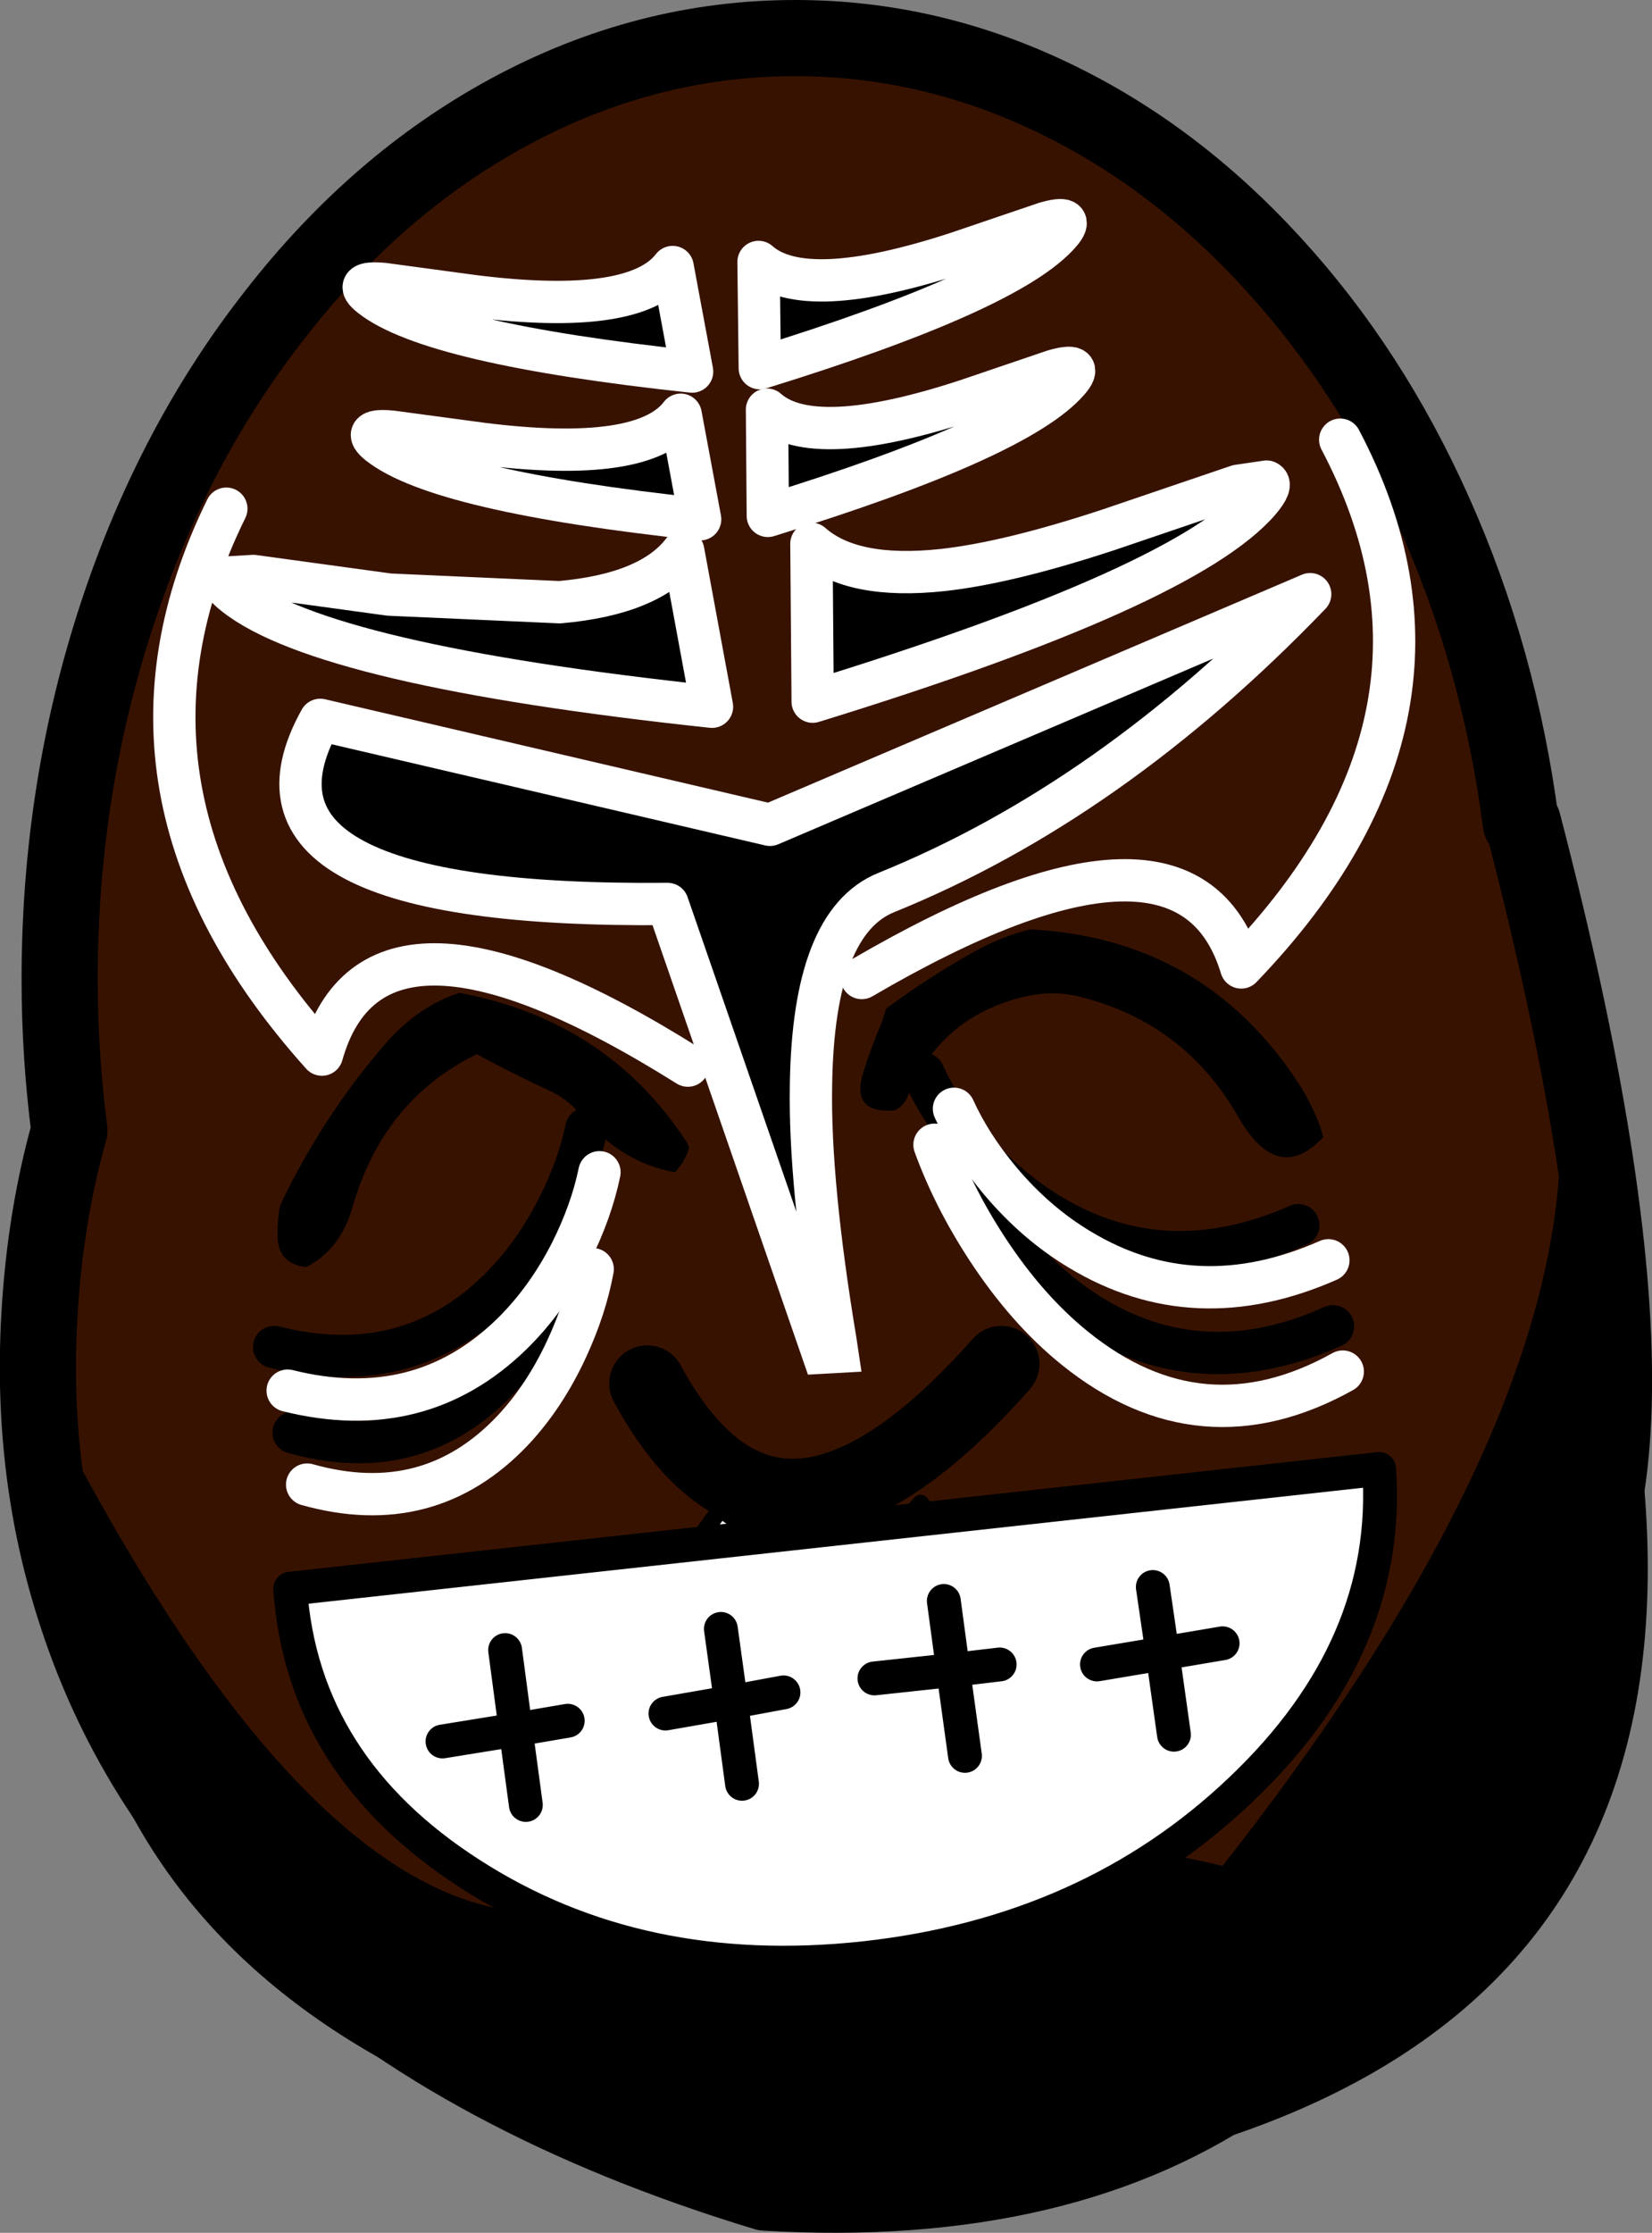 <?xml version="1.0" encoding="UTF-8" standalone="no"?>
<svg xmlns:xlink="http://www.w3.org/1999/xlink" height="263.8px" width="195.25px" xmlns="http://www.w3.org/2000/svg">
  <rect width="100%" height="100%" fill="#808080" stroke="none"/>
  <g transform="matrix(1.0, 0.0, 0.0, 1.0, 99.6, 227.25)">
    <path d="M80.15 -130.0 L80.4 -130.05 Q102.5 -45.2 79.2 -31.0 61.8 36.0 -9.15 31.8 -44.9 20.95 -66.1 1.3 -83.6 -14.95 -90.6 -36.65 -96.0 -53.15 -94.95 -71.7 -94.3 -83.4 -91.4 -93.7 -92.55 -102.6 -92.55 -111.55 -92.55 -134.15 -85.7 -154.85 -79.1 -174.8 -67.05 -190.15 -55.05 -205.55 -39.45 -214.0 -23.3 -222.75 -5.6 -222.75 10.3 -222.75 25.0 -215.65 39.25 -208.8 50.85 -196.1 62.4 -183.5 69.9 -166.7 77.6 -149.5 80.15 -130.0" fill="#381200" fill-rule="evenodd" stroke="none"/>
    <path d="M80.15 -130.0 Q77.6 -149.5 69.9 -166.7 62.4 -183.5 50.85 -196.1 39.25 -208.8 25.0 -215.65 10.3 -222.75 -5.6 -222.75 -23.3 -222.75 -39.45 -214.0 -55.05 -205.55 -67.05 -190.15 -79.1 -174.8 -85.7 -154.85 -92.55 -134.15 -92.55 -111.55 -92.55 -102.6 -91.4 -93.7 -94.3 -83.4 -94.95 -71.7 -96.0 -53.15 -90.6 -36.65 -83.6 -14.95 -66.1 1.3 -44.9 20.95 -9.15 31.8 61.8 36.0 79.2 -31.0 102.5 -45.2 80.4 -130.05 L80.15 -130.0 Z" fill="none" stroke="#000000" stroke-linecap="round" stroke-linejoin="round" stroke-width="9.0"/>
    <path d="M-30.3 -93.9 Q-31.25 -89.3 -33.7 -84.5 -36.6 -78.8 -40.75 -74.75 -51.6 -64.2 -67.2 -68.1" fill="none" stroke="#000000" stroke-linecap="round" stroke-linejoin="round" stroke-width="5.0"/>
    <path d="M9.55 -100.4 Q11.5 -96.05 15.05 -91.9 19.3 -86.9 24.5 -83.75 38.1 -75.55 53.85 -82.5" fill="none" stroke="#000000" stroke-linecap="round" stroke-linejoin="round" stroke-width="5.0"/>
    <path d="M-31.1 -83.45 Q-31.95 -78.85 -34.15 -74.1 -36.8 -68.4 -40.6 -64.4 -50.5 -53.95 -64.9 -58.0" fill="none" stroke="#000000" stroke-linecap="round" stroke-linejoin="round" stroke-width="5.0"/>
    <path d="M14.75 -88.55 Q16.65 -84.2 20.1 -80.0 24.2 -75.0 29.3 -71.85 42.6 -63.65 57.95 -70.55" fill="none" stroke="#000000" stroke-linecap="round" stroke-linejoin="round" stroke-width="5.0"/>
    <path d="M-39.2 -37.8 L-23.85 -35.9 -14.45 -48.95 -0.25 -38.9 9.2 -49.65 16.35 -41.7 35.65 -49.25 26.55 -26.85 Q16.45 -39.4 -34.7 -26.3 L-39.2 -37.8" fill="#ffffff" fill-rule="evenodd" stroke="none"/>
    <path d="M-39.2 -37.8 L-23.85 -35.9 -14.45 -48.95 -0.25 -38.9 9.2 -49.65 16.35 -41.7 35.65 -49.25 26.55 -26.85 Q16.45 -39.4 -34.7 -26.3 L-39.2 -37.8 Z" fill="none" stroke="#000000" stroke-linecap="round" stroke-linejoin="round" stroke-width="2.0"/>
    <path d="M-28.75 -88.75 Q-29.7 -84.15 -32.1 -79.35 -35.0 -73.65 -39.15 -69.6 -50.0 -59.05 -65.6 -62.95" fill="none" stroke="#ffffff" stroke-linecap="round" stroke-linejoin="round" stroke-width="5.0"/>
    <path d="M13.15 -96.25 Q15.1 -91.95 18.6 -87.75 22.85 -82.7 28.05 -79.6 41.65 -71.4 57.4 -78.35" fill="none" stroke="#ffffff" stroke-linecap="round" stroke-linejoin="round" stroke-width="5.0"/>
    <path d="M-29.55 -77.3 Q-30.4 -72.7 -32.6 -67.95 -35.2 -62.3 -39.0 -58.25 -48.9 -47.8 -63.3 -51.85" fill="none" stroke="#ffffff" stroke-linecap="round" stroke-linejoin="round" stroke-width="5.0"/>
    <path d="M10.85 -92.0 Q13.1 -85.8 17.05 -79.75 21.75 -72.55 27.45 -67.95 42.4 -55.9 59.1 -65.2" fill="none" stroke="#ffffff" stroke-linecap="round" stroke-linejoin="round" stroke-width="5.0"/>
    <path d="M-3.75 -98.95 Q-3.95 -87.45 -0.85 -68.8 L0.25 -61.45 Q0.25 -60.2 -1.45 -64.8 L-20.7 -120.45 Q-74.15 -119.95 -61.75 -142.2 L-8.6 -129.8 55.25 -157.05 Q31.7 -132.55 5.15 -121.8 -3.5 -118.3 -3.75 -98.95" fill="#000000" fill-rule="evenodd" stroke="none"/>
    <path d="M-3.75 -98.95 Q-3.95 -87.45 -0.85 -68.8 L0.25 -61.45 Q0.25 -60.2 -1.45 -64.8 L-20.7 -120.45 Q-74.15 -119.95 -61.75 -142.2 L-8.6 -129.8 55.25 -157.05 Q31.7 -132.55 5.15 -121.8 -3.5 -118.3 -3.75 -98.95 Z" fill="none" stroke="#ffffff" stroke-linecap="round" stroke-linejoin="round" stroke-width="5.0"/>
    <path d="M31.4 -164.65 L46.7 -169.85 50.1 -170.35 Q50.85 -170.0 49.3 -168.15 40.6 -157.95 -3.55 -144.35 L-3.7 -163.0 Q1.1 -158.75 11.8 -159.9 19.55 -160.75 31.4 -164.65" fill="#000000" fill-rule="evenodd" stroke="none"/>
    <path d="M31.4 -164.65 Q19.55 -160.75 11.8 -159.9 1.1 -158.75 -3.7 -163.0 L-3.55 -144.35 Q40.6 -157.95 49.3 -168.15 50.85 -170.0 50.1 -170.35 L46.7 -169.85 31.4 -164.65 Z" fill="none" stroke="#ffffff" stroke-linecap="round" stroke-linejoin="round" stroke-width="5.0"/>
    <path d="M-15.45 -143.75 Q-61.35 -148.65 -71.85 -157.0 -73.75 -158.5 -73.05 -159.0 L-69.65 -159.2 -53.6 -157.0 -33.45 -156.1 Q-22.7 -157.05 -18.85 -162.15 L-15.45 -143.75" fill="#000000" fill-rule="evenodd" stroke="none"/>
    <path d="M-15.45 -143.75 Q-61.35 -148.65 -71.85 -157.0 -73.75 -158.5 -73.05 -159.0 L-69.65 -159.2 -53.6 -157.0 -33.45 -156.1 Q-22.7 -157.05 -18.85 -162.15 L-15.45 -143.75 Z" fill="none" stroke="#ffffff" stroke-linecap="round" stroke-linejoin="round" stroke-width="5.0"/>
    <path d="M14.65 -179.95 L24.95 -183.45 Q28.6 -184.5 26.7 -182.3 20.8 -175.45 -8.85 -166.3 L-8.95 -178.85 Q-3.5 -174.0 14.65 -179.95" fill="#000000" fill-rule="evenodd" stroke="none"/>
    <path d="M14.65 -179.95 Q-3.5 -174.0 -8.95 -178.85 L-8.85 -166.3 Q20.8 -175.45 26.7 -182.3 28.6 -184.5 24.95 -183.45 L14.65 -179.95 Z" fill="none" stroke="#ffffff" stroke-linecap="round" stroke-linejoin="round" stroke-width="5.0"/>
    <path d="M-16.85 -165.9 Q-47.7 -169.2 -54.8 -174.8 -57.05 -176.6 -53.3 -176.25 L-42.5 -174.8 Q-23.55 -172.45 -19.15 -178.25 L-16.85 -165.9" fill="#000000" fill-rule="evenodd" stroke="none"/>
    <path d="M-16.85 -165.9 Q-47.7 -169.2 -54.8 -174.8 -57.05 -176.6 -53.3 -176.25 L-42.5 -174.8 Q-23.55 -172.45 -19.15 -178.25 L-16.85 -165.9 Z" fill="none" stroke="#ffffff" stroke-linecap="round" stroke-linejoin="round" stroke-width="5.0"/>
    <path d="M13.65 -197.4 L23.95 -200.9 Q27.6 -201.95 25.7 -199.75 19.8 -192.9 -9.8 -183.75 L-9.95 -196.3 Q-4.5 -191.45 13.65 -197.4" fill="#000000" fill-rule="evenodd" stroke="none"/>
    <path d="M13.65 -197.4 Q-4.5 -191.45 -9.95 -196.3 L-9.8 -183.75 Q19.8 -192.9 25.7 -199.75 27.6 -201.95 23.95 -200.9 L13.65 -197.4 Z" fill="none" stroke="#ffffff" stroke-linecap="round" stroke-linejoin="round" stroke-width="5.0"/>
    <path d="M-43.5 -192.25 Q-24.55 -189.9 -20.1 -195.7 L-17.8 -183.35 Q-48.65 -186.65 -55.75 -192.25 -58.05 -194.05 -54.25 -193.7 L-43.5 -192.25" fill="#000000" fill-rule="evenodd" stroke="none"/>
    <path d="M-43.5 -192.25 Q-24.55 -189.9 -20.1 -195.7 L-17.8 -183.35 Q-48.65 -186.65 -55.75 -192.25 -58.05 -194.05 -54.25 -193.7 L-43.5 -192.25 Z" fill="none" stroke="#ffffff" stroke-linecap="round" stroke-linejoin="round" stroke-width="5.0"/>
    <path d="M-36.75 -21.75 L28.4 -26.4 Q0.5 6.15 -36.75 -21.75" fill="#381200" fill-rule="evenodd" stroke="none"/>
    <path d="M28.4 -26.4 Q0.5 6.15 -36.75 -21.75" fill="none" stroke="#000000" stroke-linecap="round" stroke-linejoin="round" stroke-width="4.0"/>
    <path d="M45.5 -23.1 L-42.85 -18.45 Q-16.15 -38.2 45.5 -23.1" fill="#381200" fill-rule="evenodd" stroke="none"/>
    <path d="M45.5 -23.1 Q-16.15 -38.2 -42.85 -18.45" fill="none" stroke="#000000" stroke-linecap="round" stroke-linejoin="round" stroke-width="4.0"/>
    <path d="M-18.3 -101.35 Q-55.35 -124.6 -61.55 -102.65 -89.35 -133.6 -72.85 -167.15" fill="none" stroke="#ffffff" stroke-linecap="round" stroke-linejoin="round" stroke-width="5.0"/>
    <path d="M2.25 -111.7 Q40.7 -134.15 47.1 -112.95 75.9 -142.9 58.8 -175.3" fill="none" stroke="#ffffff" stroke-linecap="round" stroke-linejoin="round" stroke-width="5.0"/>
    <path d="M44.9 -6.8 Q86.0 -59.15 84.8 -95.2 125.9 24.6 3.8 32.75 -97.7 21.1 -92.85 -59.15 -59.05 6.0 -28.8 -2.15 0.2 -17.25 44.9 -6.8" fill="#000000" fill-rule="evenodd" stroke="none"/>
    <path d="M-36.9 -16.1 Q-36.9 -18.15 -35.5 -19.35 -34.25 -20.45 -32.4 -20.45 -30.55 -20.45 -29.3 -19.35 -27.9 -18.15 -27.9 -16.1 L-27.75 -11.75 -27.75 -11.95 -27.55 -10.95 -27.25 -10.1 Q-26.55 -8.4 -26.95 -6.8 -27.35 -5.05 -28.95 -4.1 -30.5 -3.2 -32.4 -3.6 -34.4 -4.05 -35.15 -5.7 -36.9 -9.55 -36.9 -16.1" fill="#ffffff" fill-rule="evenodd" stroke="none"/>
    <path d="M-24.65 -14.35 Q-23.4 -15.45 -21.55 -15.45 -19.7 -15.45 -18.45 -14.35 -17.05 -13.1 -17.05 -11.05 L-16.95 -7.25 -16.9 -6.75 -16.9 -6.9 -16.4 -5.0 Q-15.7 -3.3 -16.1 -1.8 -16.5 0.0 -18.15 0.95 -19.65 1.85 -21.55 1.4 -23.55 0.95 -24.3 -0.65 -26.05 -4.55 -26.05 -11.05 -26.05 -13.1 -24.65 -14.35" fill="#ffffff" fill-rule="evenodd" stroke="none"/>
    <path d="M-9.95 -15.45 Q-8.1 -15.45 -6.85 -14.35 -5.45 -13.1 -5.45 -11.05 L-5.3 -7.25 -5.3 -6.9 -5.1 -5.95 Q-4.55 -4.5 -4.9 -5.2 -4.1 -3.45 -4.45 -1.8 -4.85 -0.05 -6.5 0.95 -8.0 1.85 -9.95 1.4 -11.9 0.95 -12.65 -0.65 -14.45 -4.55 -14.45 -11.05 -14.45 -13.1 -13.05 -14.35 -11.8 -15.45 -9.95 -15.45" fill="#ffffff" fill-rule="evenodd" stroke="none"/>
    <path d="M-0.25 -14.35 Q1.0 -15.45 2.85 -15.45 4.7 -15.45 5.95 -14.35 7.35 -13.1 7.35 -11.05 7.35 -8.55 7.5 -7.25 L7.5 -6.9 7.7 -5.95 Q8.25 -4.5 7.9 -5.2 8.7 -3.5 8.35 -1.8 7.95 -0.05 6.3 0.95 4.8 1.85 2.85 1.4 0.9 0.95 0.15 -0.65 -1.65 -4.55 -1.65 -11.05 -1.65 -13.1 -0.25 -14.35" fill="#ffffff" fill-rule="evenodd" stroke="none"/>
    <path d="M10.2 -16.65 Q11.45 -17.75 13.3 -17.75 15.15 -17.75 16.4 -16.65 17.8 -15.45 17.8 -13.4 17.8 -10.85 17.95 -9.6 L18.0 -9.05 18.0 -9.25 18.2 -8.25 18.45 -7.4 Q19.2 -5.75 18.8 -4.1 18.4 -2.3 16.75 -1.35 15.2 -0.5 13.3 -0.9 11.3 -1.4 10.6 -3.0 8.8 -6.95 8.8 -13.4 8.8 -15.45 10.2 -16.65" fill="#ffffff" fill-rule="evenodd" stroke="none"/>
    <path d="M20.7 -22.45 Q21.95 -23.55 23.8 -23.55 25.65 -23.55 26.9 -22.45 28.3 -21.25 28.3 -19.2 L28.4 -15.4 28.45 -14.9 28.45 -15.05 28.65 -14.05 28.95 -13.2 Q29.65 -11.5 29.25 -9.9 28.85 -8.15 27.2 -7.2 25.65 -6.3 23.8 -6.7 21.8 -7.15 21.05 -8.8 19.3 -12.65 19.3 -19.2 19.3 -21.25 20.7 -22.45" fill="#ffffff" fill-rule="evenodd" stroke="none"/>
    <path d="M-23.1 -63.8 L18.75 -66.1 Q-8.0 -35.9 -23.1 -63.8" fill="#381200" fill-rule="evenodd" stroke="none"/>
    <path d="M18.75 -66.1 Q-8.0 -35.9 -23.1 -63.8" fill="none" stroke="#000000" stroke-linecap="round" stroke-linejoin="round" stroke-width="9.0"/>
    <path d="M-32.4 -23.1 Q0.15 -27.75 22.25 -27.75 2.5 -7.95 -32.4 -23.1" fill="#381200" fill-rule="evenodd" stroke="none"/>
    <path d="M-32.4 -23.1 Q2.5 -7.95 22.25 -27.75 0.15 -27.75 -32.4 -23.1 Z" fill="none" stroke="#000000" stroke-linecap="round" stroke-linejoin="round" stroke-width="4.0"/>
    <path d="M5.15 -108.1 Q10.15 -111.8 15.6 -114.85 18.85 -116.65 22.2 -117.45 42.6 -116.35 53.75 -99.45 55.4 -96.95 56.45 -94.1 L56.8 -92.9 Q51.4 -87.15 46.75 -95.3 40.3 -106.55 27.75 -109.55 24.7 -110.25 21.5 -109.5 11.55 -107.15 7.7 -97.75 7.2 -96.6 6.15 -96.05 0.95 -95.65 2.4 -100.45 3.3 -103.4 4.55 -106.3 L5.15 -108.1 M-45.3 -109.95 Q-27.75 -106.65 -18.4 -92.25 L-18.15 -91.65 -18.35 -91.05 -18.9 -89.9 -19.8 -88.75 Q-26.25 -89.85 -31.2 -95.8 -32.65 -97.5 -34.9 -98.5 -39.1 -100.45 -43.25 -102.7 -54.3 -97.3 -57.95 -84.6 -59.35 -79.65 -63.4 -77.55 -66.65 -77.9 -66.8 -81.05 -66.85 -82.95 -66.5 -84.8 -61.6 -95.2 -54.0 -104.0 -50.2 -108.35 -45.3 -109.95" fill="#000000" fill-rule="evenodd" stroke="none"/>
    <path d="M39.15 -22.3 L37.8 -31.9 44.9 -33.1 37.8 -31.9 39.15 -22.3 M36.65 -39.75 L37.8 -31.9 30.05 -30.6 37.8 -31.9 36.65 -39.75 M11.95 -38.1 L13.05 -29.95 3.75 -28.95 13.05 -29.95 11.95 -38.1 M14.45 -19.8 L13.05 -29.95 18.55 -30.6 13.05 -29.95 14.45 -19.8 M47.05 -15.8 Q29.25 1.15 2.6 4.1 -24.05 7.0 -43.95 -5.8 -63.85 -18.55 -65.3 -39.55 L63.4 -53.7 Q64.85 -32.7 47.05 -15.8 M-47.3 -21.5 L-38.65 -22.9 -39.9 -32.3 -38.65 -22.9 -47.3 -21.5 M-37.45 -14.0 L-38.65 -22.9 -32.5 -23.95 -38.65 -22.9 -37.45 -14.0 M-11.9 -16.5 L-13.2 -26.15 -7.0 -27.3 -13.2 -26.15 -11.9 -16.5 M-14.4 -34.8 L-13.2 -26.15 -20.95 -24.8 -13.2 -26.15 -14.4 -34.8" fill="#ffffff" fill-rule="evenodd" stroke="none"/>
    <path d="M18.55 -30.6 L13.05 -29.95 14.45 -19.8 M3.75 -28.95 L13.05 -29.95 11.95 -38.1 M30.05 -30.6 L37.8 -31.9 36.65 -39.75 M44.9 -33.1 L37.8 -31.9 39.15 -22.3 M47.05 -15.8 Q29.25 1.15 2.6 4.1 -24.05 7.0 -43.95 -5.8 -63.85 -18.55 -65.3 -39.55 L63.4 -53.7 Q64.85 -32.7 47.05 -15.8 M-20.95 -24.8 L-13.2 -26.15 -14.4 -34.8 M-7.0 -27.3 L-13.2 -26.15 -11.9 -16.5 M-32.5 -23.95 L-38.65 -22.9 -37.45 -14.0 M-39.9 -32.3 L-38.65 -22.9 -47.3 -21.5" fill="none" stroke="#000000" stroke-linecap="round" stroke-linejoin="round" stroke-width="4.0"/>
  </g>
</svg>
